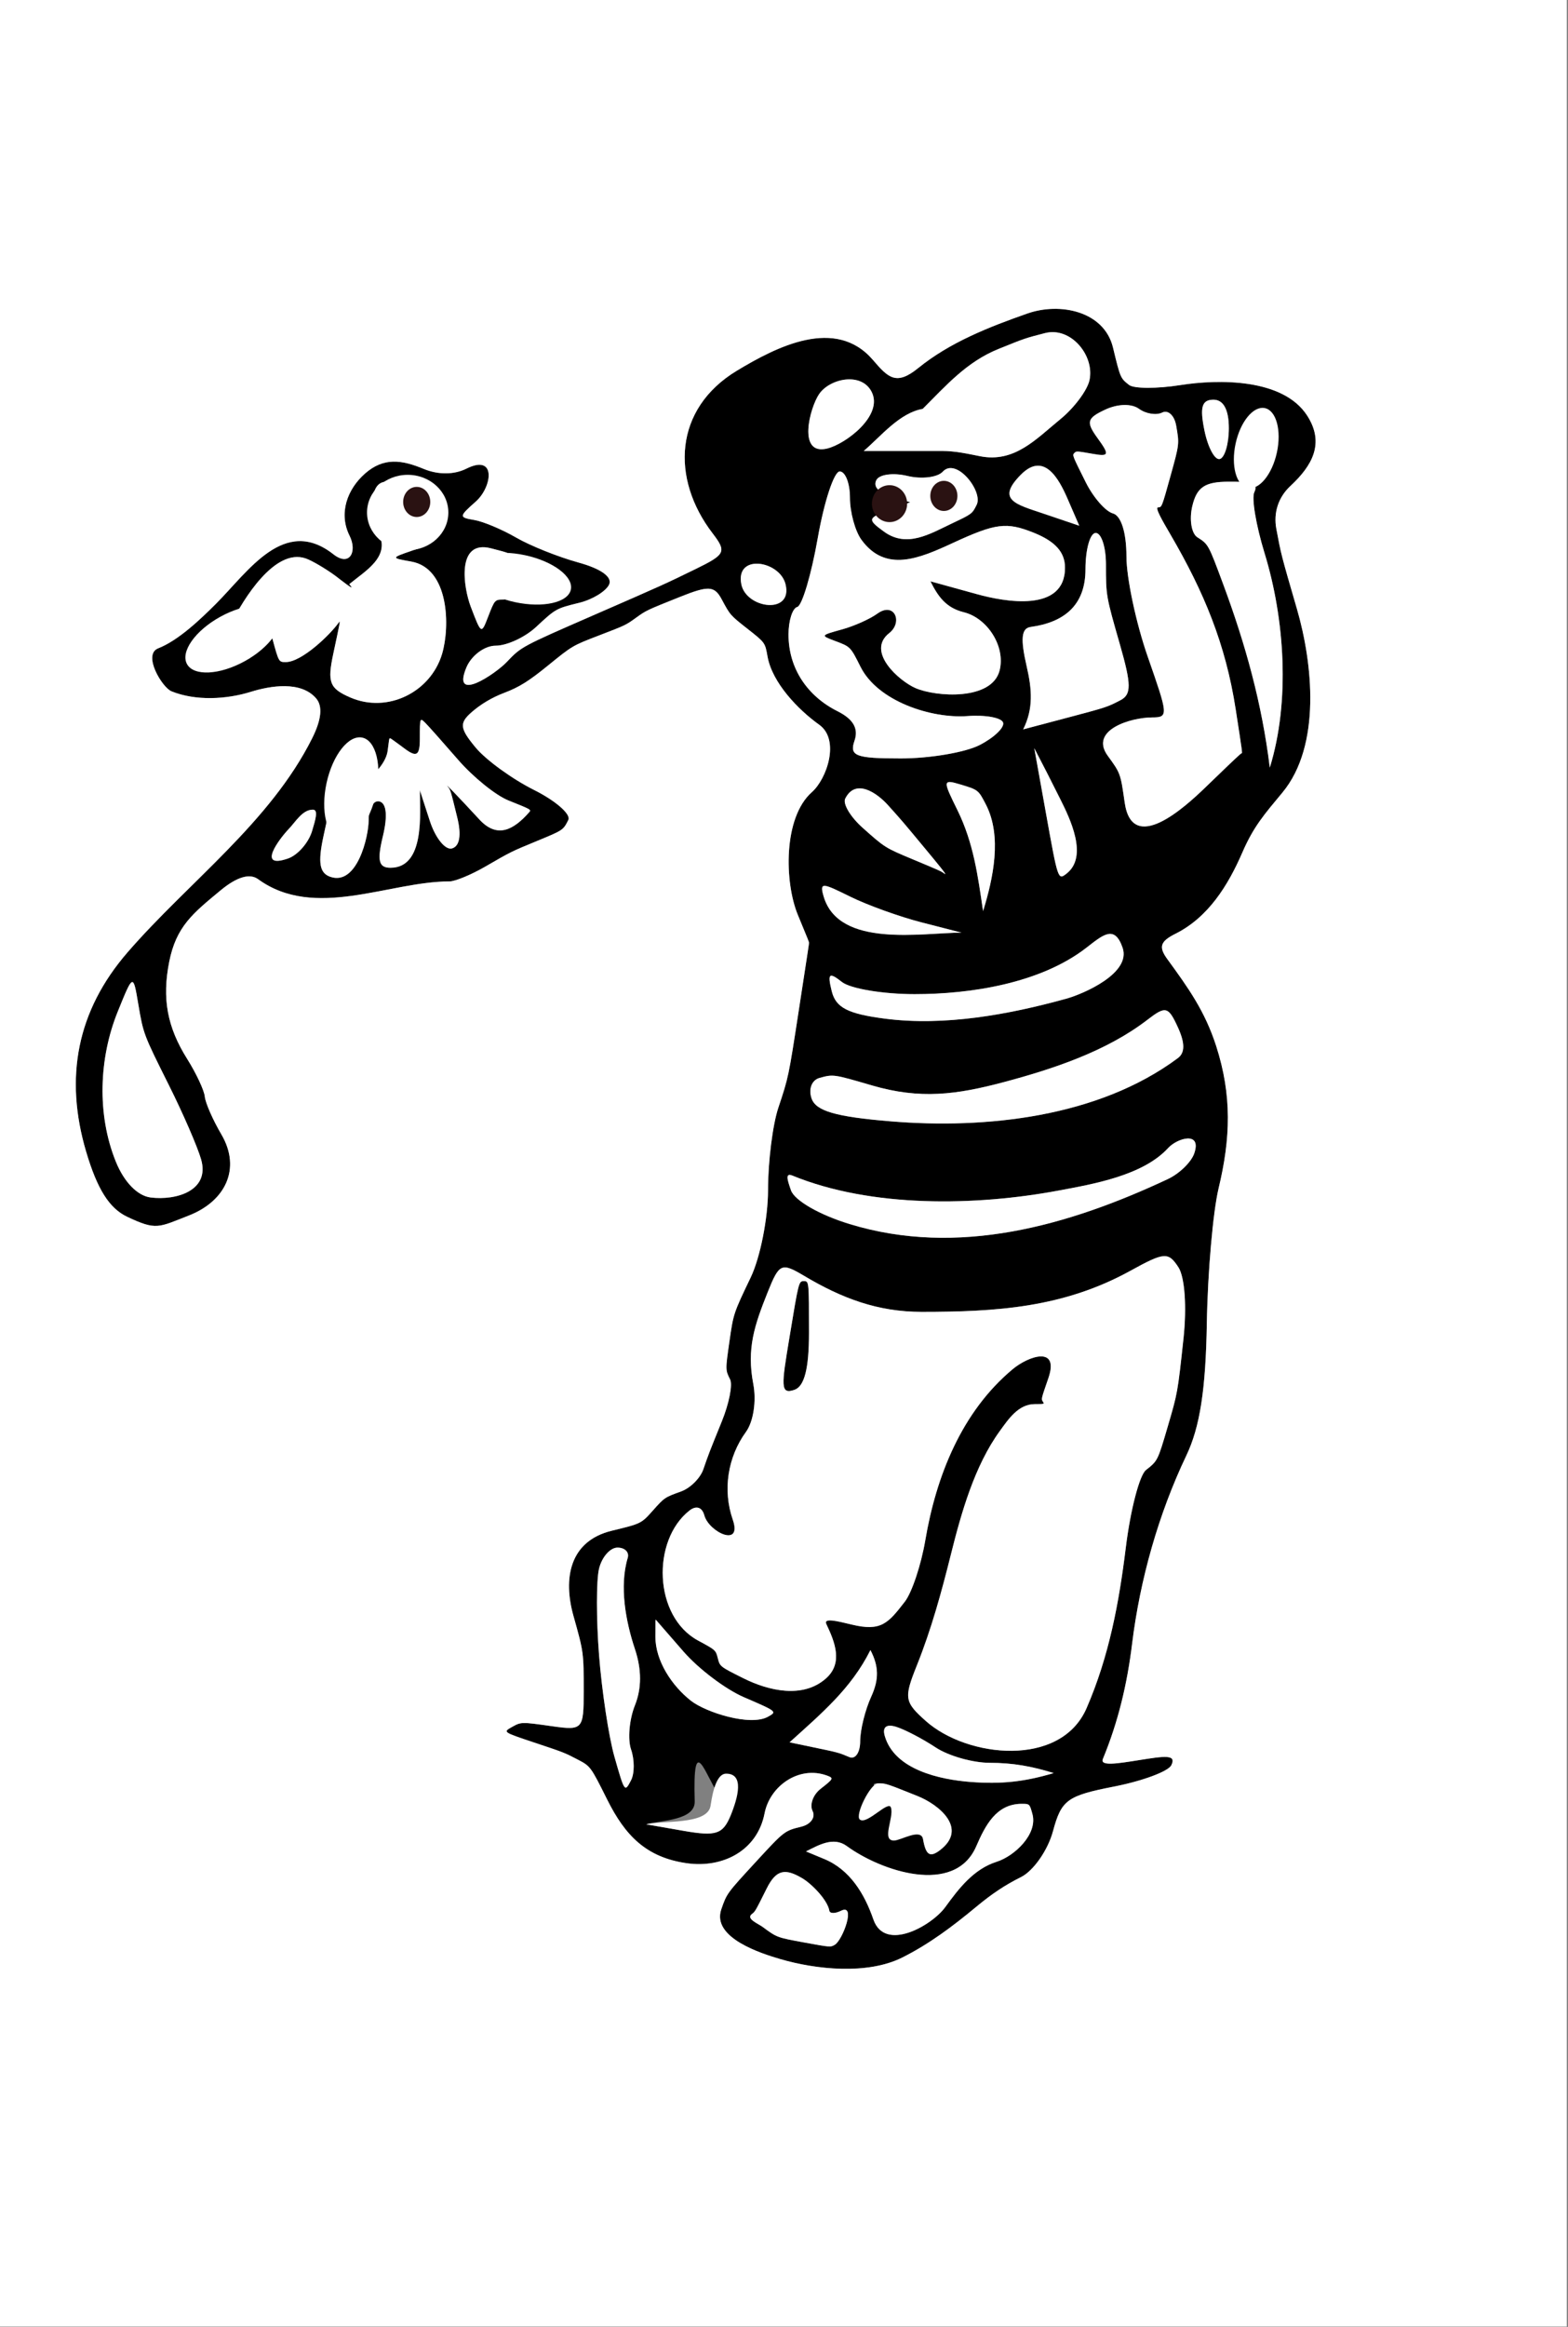 <?xml version="1.0" encoding="UTF-8" standalone="no"?>
<svg version="1.1" xmlns="http://www.w3.org/2000/svg" xmlns:xlink="http://www.w3.org/1999/xlink" width="153.12" height="227.04">
	<rect width="100%" height="100%" fill="#808080" stroke="none"/>
	<g id="dp_dp001">
		<path id="dp_path002" fill="black" fill-rule="evenodd" d="M 108.688,33.911 C 107.829,30.363 103.52,29.467 100.319,30.591 C 96.569,31.908 92.775,33.392 89.672,35.907 C 87.517,37.655 86.74,36.864 85.249,35.125 C 81.603,30.869 75.835,33.829 71.953,36.172 C 65.803,39.888 65.489,46.693 69.591,52.043 C 70.964,53.833 70.843,54.095 67.987,55.491 C 64.896,57 64.896,57 57.896,60.052 C 50.896,63.104 50.896,63.104 49.479,64.599 C 48.429,65.707 44.064,68.693 45.539,65.137 C 46.027,63.961 47.316,63 48.405,63 C 49.493,63 51.263,62.184 52.336,61.188 C 54.288,59.375 54.288,59.375 56.583,58.811 C 57.845,58.5 59.144,57.711 59.472,57.057 C 59.841,56.317 58.713,55.496 56.48,54.883 C 54.509,54.34 51.771,53.244 50.396,52.448 C 49.02,51.652 47.183,50.881 46.312,50.736 C 44.801,50.484 44.809,50.4 46.464,48.936 C 48.068,47.517 48.501,44.249 45.553,45.723 C 44.343,46.328 42.788,46.337 41.367,45.748 C 39.228,44.86 37.463,44.605 35.645,46.204 C 33.925,47.715 33.036,50.072 34.136,52.273 C 34.908,53.817 34.147,55.329 32.56,54.083 C 27.753,50.307 24.257,55.743 21.104,58.896 C 19.615,60.385 17.436,62.48 15.451,63.255 C 13.893,63.863 15.833,67.083 16.749,67.453 C 19.108,68.405 22.099,68.248 24.5,67.5 C 26.391,66.911 29.389,66.407 30.875,68.147 C 31.523,68.907 31.392,70.216 30.485,72.029 C 26.384,80.232 18.389,86.075 12.461,92.912 C 7.508,98.624 6.268,105.135 8.413,112.377 C 9.497,116.032 10.673,117.896 12.421,118.724 C 15.273,120.075 15.461,119.761 18.441,118.6 C 21.968,117.225 23.599,114.059 21.616,110.68 C 20.785,109.264 20.057,107.608 20,107 C 19.943,106.392 19.167,104.736 18.277,103.317 C 16.317,100.199 15.82,97.42 16.521,93.859 C 17.205,90.384 18.852,89.105 21.528,86.884 C 23.12,85.564 24.38,85.185 25.199,85.78 C 30.733,89.805 37.984,86 43.896,86 C 44.445,86 46.02,85.348 47.396,84.552 C 49.896,83.104 49.896,83.104 52.448,82.052 C 55,81 55,81 55.5,80 C 55.775,79.451 54.264,78.132 52.143,77.072 C 50.021,76.011 47.463,74.155 46.456,72.948 C 44.909,71.091 44.841,70.564 46.013,69.527 C 46.929,68.716 48.029,68.061 49.252,67.597 C 50.697,67.049 51.631,66.467 53.5,64.948 C 55.896,63 55.896,63 58.5,62 C 61.104,61 61.104,61 62.108,60.277 C 63.111,59.556 63.111,59.556 66.381,58.248 C 69.2,57.12 69.765,57.153 70.479,58.484 C 71.307,60.027 71.307,60.027 73.009,61.365 C 74.712,62.703 74.712,62.703 74.948,64.04 C 75.401,66.607 77.924,69.231 80,70.715 C 82.043,72.173 80.757,75.983 79.283,77.288 C 76.459,79.787 76.604,86.115 77.915,89.276 C 79,91.896 79,91.896 79,92 C 79,92.104 79,92.104 78,98.604 C 77,105.104 77,105.104 76,108.104 C 75.451,109.755 75,113.355 75,116.104 C 75,118.855 74.24,122.692 73.311,124.632 C 71.62,128.16 71.62,128.16 71.227,130.913 C 70.833,133.667 70.833,133.667 71.3,134.6 C 71.556,135.113 71.195,136.943 70.495,138.665 C 69.224,141.799 69.224,141.799 68.681,143.364 C 68.384,144.225 67.409,145.195 66.517,145.517 C 64.896,146.104 64.896,146.104 63.757,147.38 C 62.619,148.657 62.619,148.657 59.753,149.351 C 55.596,150.356 54.976,154.019 56,157.665 C 57,161.225 57,161.225 57,165.045 C 57,168.731 56.893,168.848 53.948,168.432 C 50.896,168 50.896,168 50,168.5 C 49.104,169 49.104,169 52.104,170 C 55.104,171 55.104,171 56.385,171.667 C 57.667,172.333 57.667,172.333 59.297,175.595 C 61.047,179.095 63.091,181.227 67.061,181.795 C 70.58,182.297 73.952,180.581 74.664,176.924 C 75.181,174.269 78.019,172.228 80.78,173.251 C 81.455,173.5 81.351,173.581 80.125,174.545 C 79.393,175.12 79.045,176.092 79.353,176.705 C 79.66,177.32 79.165,178.005 78.253,178.229 C 76.597,178.637 76.597,178.637 73.785,181.691 C 70.973,184.743 70.973,184.743 70.437,186.291 C 69.468,189.092 74.417,190.628 76.193,191.148 C 79.697,192.173 84.709,192.697 88.104,191 C 90.743,189.681 93.035,187.953 95.303,186.073 C 96.877,184.767 98.127,183.937 99.709,183.145 C 100.924,182.539 102.327,180.525 102.827,178.673 C 103.651,175.62 104.207,175.213 108.785,174.317 C 111.563,173.775 114.08,172.84 114.38,172.24 C 114.925,171.148 113.717,171.34 111.163,171.747 C 109.093,172.076 107.4,172.345 107.7,171.62 C 109.205,167.983 110.075,164.289 110.552,160.396 C 111.321,154.131 113.131,147.716 115.851,142.016 C 117.177,139.236 117.744,135.583 117.851,129.12 C 117.933,124.161 118.451,118.233 119,115.945 C 120.175,111.057 120.313,106.868 118.763,102.059 C 117.667,98.661 116.057,96.411 113.993,93.581 C 113.123,92.389 113.297,91.851 114.799,91.101 C 117.993,89.503 119.924,86.392 121.315,83.187 C 122.428,80.621 123.452,79.477 125.231,77.333 C 129.052,72.729 128.183,64.681 126.645,59.4 C 125.104,54.104 125.104,54.104 124.64,51.613 C 124.341,50.011 124.836,48.509 126.028,47.403 C 128.112,45.467 129.407,43.265 127.645,40.544 C 125.283,36.892 118.948,36.993 115.267,37.573 C 112.98,37.935 110.727,37.928 110.26,37.561 C 109.409,36.893 109.409,36.893 108.688,33.911 Z M 115.572,130.591 C 115.905,127.495 115.697,124.601 115.072,123.643 C 114.088,122.136 113.703,122.164 110.393,123.988 C 103.841,127.6 97.288,128 90,128 C 85.727,128 82.232,126.691 78.531,124.489 C 76.304,123.165 76.097,123.259 74.963,126.092 C 73.677,129.308 72.9,131.584 73.56,135.032 C 73.88,136.699 73.573,138.711 72.849,139.707 C 71.055,142.175 70.559,145.391 71.559,148.28 C 72.515,151.043 69.227,149.5 68.776,147.845 C 68.559,147.051 67.985,146.869 67.325,147.388 C 63.629,150.291 63.811,157.715 68.173,160.071 C 69.896,161 69.896,161 70.099,161.803 C 70.303,162.604 70.303,162.604 72.599,163.751 C 75.028,164.961 78.388,165.772 80.655,163.768 C 82.361,162.257 81.517,160.197 80.7,158.472 C 80.4,157.839 81.649,158.141 83.176,158.511 C 86.048,159.205 86.723,158.389 88.36,156.275 C 89.051,155.383 89.951,152.683 90.36,150.275 C 91.421,144.029 93.899,137.751 98.895,133.588 C 100.444,132.296 103.483,131.271 102.371,134.487 C 101.673,136.5 101.673,136.5 101.836,136.751 C 102,137 102,137 101.052,137 C 99.445,137 98.473,138.473 97.635,139.627 C 95.164,143.024 93.873,147.613 92.868,151.631 C 91.939,155.352 90.957,158.949 89.528,162.513 C 88.256,165.685 88.319,166.061 90.419,167.928 C 94.443,171.504 103.573,172.505 106.108,166.664 C 108.301,161.609 109.272,156.416 109.941,150.972 C 110.392,147.32 111.276,143.927 111.907,143.431 C 113.053,142.529 113.053,142.529 114.027,139.212 C 115,135.896 115,135.896 115.572,130.591 Z M 83,48.563 C 83,47.153 82.551,46 82,46 C 81.451,46 80.485,48.923 79.857,52.493 C 79.228,56.065 78.328,59.092 77.857,59.221 C 77.385,59.349 77,60.559 77,61.909 C 77,65.269 78.893,67.947 81.785,69.393 C 83.321,70.161 83.856,71.083 83.448,72.263 C 82.928,73.765 83.54,74 87.975,74 C 90.796,74 94.251,73.415 95.652,72.7 C 97.053,71.985 98.092,71.001 97.959,70.515 C 97.825,70.028 96.253,69.737 94.465,69.868 C 90.964,70.124 85.723,68.444 84.027,65.052 C 83.052,63.105 83.052,63.105 81.579,62.552 C 80.104,62 80.104,62 82.241,61.408 C 83.417,61.083 84.961,60.392 85.672,59.875 C 87.327,58.671 88.207,60.695 86.836,61.772 C 84.533,63.581 87.82,66.451 89.399,67.136 C 91.4,68.004 96.865,68.384 97.616,65.412 C 98.209,63.067 96.415,60.303 94.119,59.737 C 92.376,59.308 91.599,58.197 90.86,56.72 L 95.425,57.979 C 98.056,58.705 104,59.825 104,55.387 C 104,53.88 103.048,52.819 100.937,51.975 C 98.279,50.912 97.236,51.044 93.033,52.985 C 89.787,54.483 86.484,55.915 84.117,52.66 C 83.503,51.816 83,49.972 83,48.563 Z M 113.492,40.253 C 112.916,40.541 111.895,40.377 111.223,39.889 C 110.501,39.364 109.151,39.396 107.931,39.967 C 106.131,40.807 106.035,41.172 107.193,42.767 C 108.351,44.357 108.301,44.56 106.816,44.3 C 105.104,44 105.104,44 104.907,44.209 C 104.709,44.42 104.709,44.42 106.039,47.079 C 106.771,48.54 107.96,49.899 108.684,50.096 C 109.48,50.313 110,51.967 110,54.28 C 110,56.383 110.933,60.781 112.073,64.052 C 114.052,69.727 114.147,70 112.521,70 C 110.457,70 106.337,71.213 108.177,73.744 C 109.423,75.456 109.423,75.456 109.828,78.296 C 110.565,83.455 115.703,78.764 117.704,76.832 C 120.669,73.971 121.169,73.5 121.244,73.5 C 121.332,73.5 121.332,73.5 120.667,69.197 C 119.681,62.833 117.571,57.769 114.323,52.197 C 113.457,50.713 112.751,49.5 113.101,49.5 C 113.453,49.5 113.453,49.5 114.313,46.405 C 115.172,43.312 115.172,43.312 114.856,41.521 C 114.683,40.536 114.069,39.965 113.492,40.253 Z M 40.197,49.448 C 38.5,47 38.5,47 37.751,47 C 35.737,47 36.401,50.884 36.96,51.972 C 38.168,54.324 35.691,55.687 34.104,57 C 35.001,57.979 32.987,56.353 32.749,56.181 C 31.752,55.456 30.449,54.693 29.855,54.488 C 26.809,53.433 23.715,58.571 22.645,60.711 C 22.312,61.376 22.683,62.163 23.468,62.46 C 24.896,63 24.896,63 24.835,63.251 C 24.773,63.5 24.773,63.5 25.387,61.803 L 26,60.104 L 26.612,62.352 C 27.224,64.6 27.224,64.6 27.903,64.6 C 29.465,64.6 32.227,61.944 33.073,60.751 C 33.251,60.5 33.251,60.5 32.551,63.765 C 31.948,66.577 32.176,67.171 34.203,68.051 C 37.845,69.631 42.051,67.539 43.168,63.808 C 43.964,61.147 43.872,55.448 40.156,54.792 C 38.185,54.444 38.185,54.436 40.14,53.759 C 42.112,53.077 42.112,53.077 42.004,52.487 C 41.944,52.161 41.132,50.795 40.197,49.448 Z M 106.391,37.097 C 106.911,34.701 104.577,31.852 102.052,32.5 C 100.104,33 100.104,33 97.5,34.052 C 94.415,35.299 92.412,37.588 90.104,39.896 C 87.844,40.287 86.039,42.552 84.348,44 C 86.899,44 89.449,44 92,44 C 93.268,44 94.464,44.268 95.712,44.515 C 99.071,45.177 101.168,42.844 103.552,40.896 C 104.899,39.796 106.176,38.087 106.391,37.097 Z M 115.024,103.237 C 115.724,102.717 115.724,101.765 115.024,100.237 C 114.088,98.193 113.832,98.129 112.052,99.5 C 108.067,102.569 102.865,104.293 98.073,105.571 C 93.38,106.821 89.863,107.283 85.137,105.903 C 81.379,104.805 81.379,104.805 80.033,105.173 C 79.273,105.38 78.935,106.253 79.253,107.177 C 79.679,108.405 81.605,108.963 86.963,109.408 C 96.281,110.18 107.267,109.009 115.024,103.237 Z M 44.752,74.152 C 43.296,72.476 41.856,70.856 41.552,70.552 C 41,70 41,70 41,72.072 C 41,73.707 40.695,73.917 39.552,73.072 C 38.104,72 38.104,72 38.052,72.052 C 38,72.104 38,72.104 37.856,73.248 C 37.609,75.203 34.473,77.403 32.712,78.037 C 32.319,78.177 32.319,78.177 31.581,81.62 C 31.032,84.183 31.204,85.185 32.253,85.549 C 34.861,86.452 36,81.657 36,80.007 C 36,78.853 36.481,78.04 37.069,78.201 C 37.745,78.385 37.864,79.628 37.392,81.58 C 36.812,83.979 36.976,84.667 38.131,84.667 C 41.523,84.667 41,79.327 41,77.104 L 41.976,80.104 C 42.512,81.755 43.483,82.96 44.132,82.783 C 44.884,82.577 45.075,81.488 44.656,79.783 C 44,77.104 44,77.104 43.751,76.784 C 43.5,76.464 43.772,76.743 44.303,77.284 C 44.744,77.736 45.873,78.937 46.812,79.955 C 48.552,81.84 50.139,80.992 51.675,79.251 C 51.896,79 51.896,79 49.648,78.1 C 48.412,77.605 46.208,75.828 44.752,74.152 Z M 116.62,112.543 C 117.387,110.327 114.957,111.045 114.069,112.017 C 111.612,114.703 106.737,115.536 103.376,116.163 C 95.299,117.672 85.12,117.871 77.372,114.7 C 76.639,114.4 76.908,115.18 77.239,116.132 C 77.584,117.131 80.013,118.529 82.971,119.432 C 93.543,122.66 104.303,119.607 114.043,115.043 C 115.167,114.516 116.327,113.392 116.62,112.543 Z M 16.5,105.896 C 14,100.896 14,100.896 13.5,97.948 C 13,95 13,95 11.5,98.7 C 9.655,103.253 9.453,108.753 11.311,113.341 C 12.12,115.337 13.423,116.677 14.711,116.839 C 17.189,117.148 20.519,116.189 19.64,113.128 C 19.288,111.9 17.875,108.645 16.5,105.896 Z M 108,55.069 C 108,53.381 107.551,52 107,52 C 106.451,52 106,53.596 106,55.547 C 106,59.02 103.967,60.715 100.652,61.172 C 99.736,61.297 99.635,62.323 100.265,65.049 C 100.779,67.271 100.924,69.153 99.917,71.165 L 104.011,70.083 C 108.104,69 108.104,69 109.416,68.319 C 110.495,67.757 110.485,66.793 109.364,62.887 C 108,58.137 108,58.137 108,55.069 Z M 122.488,48.025 C 123,47 121.716,47 120,47 C 117.668,47 116.873,47.528 116.433,49.376 C 116.121,50.683 116.347,52.056 116.933,52.428 C 118,53.104 118,53.104 119.448,57 C 121.639,62.895 123.236,68.665 124,74.896 C 126.001,68.432 125.457,60.385 123.488,53.973 C 122.656,51.265 122.205,48.589 122.488,48.025 Z M 100.819,177 C 100.545,176 100.545,176 99.773,176 C 97.268,176 96.199,178.152 95.332,180.147 C 93.224,185.004 86.037,182.565 82.697,180.125 C 81.383,179.164 79.936,180.032 78.709,180.645 L 80.491,181.384 C 82.991,182.421 84.419,184.764 85.289,187.281 C 86.407,190.507 90.993,187.884 92.309,186.075 C 93.637,184.249 95.087,182.36 97.331,181.651 C 99.055,181.105 101.355,178.967 100.819,177 Z M 109.623,92.467 C 108.831,90.176 107.689,91.239 106.052,92.5 C 101.583,95.943 94.813,97 89.312,97 C 86.24,97 83.048,96.467 82.217,95.815 C 80.957,94.824 80.792,94.971 81.22,96.705 C 81.616,98.315 82.783,98.919 86.417,99.391 C 92.227,100.145 98.501,98.995 104.104,97.448 C 105.803,96.979 110.487,94.96 109.623,92.467 Z M 61.3,152 C 61.465,151.449 61.015,151 60.3,151 C 59.585,151 58.775,151.924 58.5,153.052 C 58.225,154.181 58.225,157.983 58.5,161.5 C 58.775,165.017 59.451,169.471 60,171.396 C 61,174.896 61,174.896 61.625,173.697 C 61.969,173.039 61.969,171.689 61.625,170.697 C 61.281,169.707 61.451,167.771 62,166.396 C 62.667,164.729 62.667,162.896 62,160.896 C 61.105,158.211 60.465,154.783 61.3,152 Z M 95.376,49.249 C 96.023,47.953 93.387,44.579 92.061,46.023 C 91.545,46.585 89.989,46.772 88.605,46.436 C 87.22,46.101 85.856,46.287 85.576,46.848 C 84.903,48.193 88.105,48.767 88.896,49 L 86.739,49.803 C 84.731,50.551 84.701,50.692 86.32,51.869 C 88.56,53.499 90.817,52.087 92.965,51.069 C 94.931,50.14 94.931,50.14 95.376,49.249 Z M 78.323,183.251 C 76.717,182.311 75.823,182.356 74.875,184.251 C 73.751,186.5 73.751,186.5 73.427,186.751 C 72.82,187.22 74.011,187.668 74.487,188.02 C 75.868,189.039 75.868,189.039 78.487,189.52 C 81.104,190 81.104,190 81.524,189.751 C 82.283,189.297 83.631,185.685 82.133,186.433 C 81.553,186.723 81.039,186.72 80.988,186.428 C 80.804,185.368 79.256,183.796 78.323,183.251 Z M 91.371,170.5 C 90.124,169.675 88.405,168.775 87.552,168.5 C 86.564,168.181 86.145,168.503 86.401,169.383 C 87.36,172.681 91.771,173.628 94.756,173.864 C 97.78,174.101 100.051,173.847 102.896,173 C 100.761,172.339 98.919,172 96.652,172 C 94.993,172 92.617,171.325 91.371,170.5 Z M 85.073,165.552 C 85.855,163.847 85.817,162.572 85,161 C 83.113,164.773 80.209,167.189 77.104,170 L 79.5,170.5 C 81.896,171 81.896,171 82.948,171.443 C 83.527,171.685 84,170.987 84,169.891 C 84,168.793 84.483,166.841 85.073,165.552 Z M 85.125,38.249 C 84.136,36.272 81.056,36.919 80,38.437 C 79.091,39.744 77.824,44.489 80.783,43.761 C 82.592,43.316 86.273,40.547 85.125,38.249 Z M 86.707,78.552 C 85.655,77.385 83.553,75.895 82.539,77.923 C 82.284,78.431 83.056,79.716 84.253,80.78 C 86.428,82.715 86.428,82.715 89.163,83.857 C 91.896,85 91.896,85 92.24,85.251 C 92.584,85.5 91.576,84.287 90.344,82.803 C 88.104,80.104 88.104,80.104 86.707,78.552 Z M 66.752,161.152 C 64.104,158.104 64.104,158.104 64.052,158.052 C 64,158 64,158 64,159.681 C 64,162.065 65.62,164.487 67.468,165.939 C 68.905,167.068 73.26,168.471 75,167.5 C 75.896,167 75.896,167 72.648,165.6 C 70.861,164.831 68.208,162.828 66.752,161.152 Z M 49.284,54.251 C 49.896,54 49.896,54 47.948,53.5 C 44.528,52.623 45.263,57.336 45.965,59.181 C 47,61.896 47,61.896 47.657,60.197 C 48.316,58.5 48.316,58.5 49.187,58.5 C 49.665,58.5 49.747,57.6 49.365,56.5 C 48.984,55.4 48.948,54.388 49.284,54.251 Z M 96.268,78.483 C 95.535,77.069 95.535,77.069 93.768,76.535 C 92,76 92.107,76.216 93.5,79.052 C 95.067,82.239 95.489,85.425 96,88.896 C 96.98,85.733 97.885,81.603 96.268,78.483 Z M 90,90 C 87.857,89.451 84.731,88.325 83.052,87.5 C 80.359,86.176 80,86 80.431,87.465 C 81.92,92.54 90.076,91 93.896,91 Z M 89.585,175.235 C 86.5,174 86.5,174 85.749,174 C 85,174 85.349,174.275 85.868,174.684 C 86.563,175.231 86.792,175.572 87.013,176.384 C 87.291,177.4 87.291,177.4 88.533,177.4 C 89.217,177.4 89.94,178.329 90.141,179.465 C 90.417,181.035 90.828,181.277 91.849,180.476 C 94.509,178.385 91.704,176.081 89.585,175.235 Z M 104.256,48.677 C 103.419,46.748 101.969,44.025 99.7,46.307 C 97.253,48.768 99.172,49.193 101.896,50.113 L 105.392,51.295 Z M 103.552,78 C 102.715,76.325 101.869,74.657 101,73 L 102.159,79.447 C 103.319,85.893 103.319,85.893 104.159,85.232 C 106.293,83.555 104.477,79.849 103.552,78 Z M 71.347,177.14 C 72.089,175.348 71.119,176.464 70.117,175 C 68.869,173.176 67.632,168.815 67.841,175.751 C 67.897,177.612 64.627,177.599 63.104,178 L 66.781,178.64 C 69.921,179.187 70.588,178.968 71.347,177.14 Z M 76.708,57 C 76.143,54.705 71.8,53.984 72.392,57 C 72.86,59.388 77.449,60.013 76.708,57 Z M 120,41.773 C 120,39.975 119.473,39 118.5,39 C 117.361,39 117.149,39.727 117.62,42.013 C 117.96,43.669 118.635,44.917 119.12,44.785 C 119.604,44.653 120,43.297 120,41.773 Z M 30.475,81.084 C 30.819,79.937 31.1,79 30.549,79 C 29.535,79 28.875,80.176 28.2,80.881 C 27.313,81.807 24.996,84.848 28.125,83.764 C 29.073,83.436 30.131,82.229 30.475,81.084 Z "/>
		<path id="dp_path003" fill="black" fill-rule="evenodd" d="M 79,130.057 C 79,125 79,125 78.5,125 C 78,125 78,125 77.084,130.548 C 76.32,135.171 76.167,136.096 77.584,135.605 C 78.555,135.269 79,133.524 79,130.057 Z "/>
		<path id="dp_path004" fill="white" fill-rule="evenodd" d="M 153,113.5 L 153,0 C 102,0 51,0 0,0 C 0,75.667 0,151.333 0,227 C 51,227 102,227 153,227 Z M 108.688,33.911 C 107.829,30.363 103.52,29.467 100.319,30.591 C 96.569,31.908 92.775,33.392 89.672,35.907 C 87.517,37.655 86.74,36.864 85.249,35.125 C 81.603,30.869 75.835,33.829 71.953,36.172 C 65.803,39.888 65.489,46.693 69.591,52.043 C 70.964,53.833 70.843,54.095 67.987,55.491 C 64.896,57 64.896,57 57.896,60.052 C 50.896,63.104 50.896,63.104 49.479,64.599 C 48.429,65.707 44.064,68.693 45.539,65.137 C 46.027,63.961 47.316,63 48.405,63 C 49.493,63 51.263,62.184 52.336,61.188 C 54.288,59.375 54.288,59.375 56.583,58.811 C 57.845,58.5 59.144,57.711 59.472,57.057 C 59.841,56.317 58.713,55.496 56.48,54.883 C 54.509,54.34 51.771,53.244 50.396,52.448 C 49.02,51.652 47.183,50.881 46.312,50.736 C 44.801,50.484 44.809,50.4 46.464,48.936 C 48.068,47.517 48.501,44.249 45.553,45.723 C 44.343,46.328 42.788,46.337 41.367,45.748 C 39.228,44.86 37.463,44.605 35.645,46.204 C 33.925,47.715 33.036,50.072 34.136,52.273 C 34.908,53.817 34.147,55.329 32.56,54.083 C 27.753,50.307 24.257,55.743 21.104,58.896 C 19.615,60.385 17.436,62.48 15.451,63.255 C 13.893,63.863 15.833,67.083 16.749,67.453 C 19.108,68.405 22.099,68.248 24.5,67.5 C 26.391,66.911 29.389,66.407 30.875,68.147 C 31.523,68.907 31.392,70.216 30.485,72.029 C 26.384,80.232 18.389,86.075 12.461,92.912 C 7.508,98.624 6.268,105.135 8.413,112.377 C 9.497,116.032 10.673,117.896 12.421,118.724 C 15.273,120.075 15.461,119.761 18.441,118.6 C 21.968,117.225 23.599,114.059 21.616,110.68 C 20.785,109.264 20.057,107.608 20,107 C 19.943,106.392 19.167,104.736 18.277,103.317 C 16.317,100.199 15.82,97.42 16.521,93.859 C 17.205,90.384 18.852,89.105 21.528,86.884 C 23.12,85.564 24.38,85.185 25.199,85.78 C 30.733,89.805 37.984,86 43.896,86 C 44.445,86 46.02,85.348 47.396,84.552 C 49.896,83.104 49.896,83.104 52.448,82.052 C 55,81 55,81 55.5,80 C 55.775,79.451 54.264,78.132 52.143,77.072 C 50.021,76.011 47.463,74.155 46.456,72.948 C 44.909,71.091 44.841,70.564 46.013,69.527 C 46.929,68.716 48.029,68.061 49.252,67.597 C 50.697,67.049 51.631,66.467 53.5,64.948 C 55.896,63 55.896,63 58.5,62 C 61.104,61 61.104,61 62.108,60.277 C 63.111,59.556 63.111,59.556 66.381,58.248 C 69.2,57.12 69.765,57.153 70.479,58.484 C 71.307,60.027 71.307,60.027 73.009,61.365 C 74.712,62.703 74.712,62.703 74.948,64.04 C 75.401,66.607 77.924,69.231 80,70.715 C 82.043,72.173 80.757,75.983 79.283,77.288 C 76.459,79.787 76.604,86.115 77.915,89.276 C 79,91.896 79,91.896 79,92 C 79,92.104 79,92.104 78,98.604 C 77,105.104 77,105.104 76,108.104 C 75.451,109.755 75,113.355 75,116.104 C 75,118.855 74.24,122.692 73.311,124.632 C 71.62,128.16 71.62,128.16 71.227,130.913 C 70.833,133.667 70.833,133.667 71.3,134.6 C 71.556,135.113 71.195,136.943 70.495,138.665 C 69.224,141.799 69.224,141.799 68.681,143.364 C 68.384,144.225 67.409,145.195 66.517,145.517 C 64.896,146.104 64.896,146.104 63.757,147.38 C 62.619,148.657 62.619,148.657 59.753,149.351 C 55.596,150.356 54.976,154.019 56,157.665 C 57,161.225 57,161.225 57,165.045 C 57,168.731 56.893,168.848 53.948,168.432 C 50.896,168 50.896,168 50,168.5 C 49.104,169 49.104,169 52.104,170 C 55.104,171 55.104,171 56.385,171.667 C 57.667,172.333 57.667,172.333 59.297,175.595 C 61.047,179.095 63.091,181.227 67.061,181.795 C 70.58,182.297 73.952,180.581 74.664,176.924 C 75.181,174.269 78.019,172.228 80.78,173.251 C 81.455,173.5 81.351,173.581 80.125,174.545 C 79.393,175.12 79.045,176.092 79.353,176.705 C 79.66,177.32 79.165,178.005 78.253,178.229 C 76.597,178.637 76.597,178.637 73.785,181.691 C 70.973,184.743 70.973,184.743 70.437,186.291 C 69.468,189.092 74.417,190.628 76.193,191.148 C 79.697,192.173 84.709,192.697 88.104,191 C 90.743,189.681 93.035,187.953 95.303,186.073 C 96.877,184.767 98.127,183.937 99.709,183.145 C 100.924,182.539 102.327,180.525 102.827,178.673 C 103.651,175.62 104.207,175.213 108.785,174.317 C 111.563,173.775 114.08,172.84 114.38,172.24 C 114.925,171.148 113.717,171.34 111.163,171.747 C 109.093,172.076 107.4,172.345 107.7,171.62 C 109.205,167.983 110.075,164.289 110.552,160.396 C 111.321,154.131 113.131,147.716 115.851,142.016 C 117.177,139.236 117.744,135.583 117.851,129.12 C 117.933,124.161 118.451,118.233 119,115.945 C 120.175,111.057 120.313,106.868 118.763,102.059 C 117.667,98.661 116.057,96.411 113.993,93.581 C 113.123,92.389 113.297,91.851 114.799,91.101 C 117.993,89.503 119.924,86.392 121.315,83.187 C 122.428,80.621 123.452,79.477 125.231,77.333 C 129.052,72.729 128.183,64.681 126.645,59.4 C 125.104,54.104 125.104,54.104 124.64,51.613 C 124.341,50.011 124.836,48.509 126.028,47.403 C 128.112,45.467 129.407,43.265 127.645,40.544 C 125.283,36.892 118.948,36.993 115.267,37.573 C 112.98,37.935 110.727,37.928 110.26,37.561 C 109.409,36.893 109.409,36.893 108.688,33.911 Z "/>
		<path id="dp_path005" fill="white" fill-rule="evenodd" d="M 115.572,130.591 C 115.905,127.495 115.697,124.601 115.072,123.643 C 114.088,122.136 113.703,122.164 110.393,123.988 C 103.841,127.6 97.288,128 90,128 C 85.727,128 82.232,126.691 78.531,124.489 C 76.304,123.165 76.097,123.259 74.963,126.092 C 73.677,129.308 72.9,131.584 73.56,135.032 C 73.88,136.699 73.573,138.711 72.849,139.707 C 71.055,142.175 70.559,145.391 71.559,148.28 C 72.515,151.043 69.227,149.5 68.776,147.845 C 68.559,147.051 67.985,146.869 67.325,147.388 C 63.629,150.291 63.811,157.715 68.173,160.071 C 69.896,161 69.896,161 70.099,161.803 C 70.303,162.604 70.303,162.604 72.599,163.751 C 75.028,164.961 78.388,165.772 80.655,163.768 C 82.361,162.257 81.517,160.197 80.7,158.472 C 80.4,157.839 81.649,158.141 83.176,158.511 C 86.048,159.205 86.723,158.389 88.36,156.275 C 89.051,155.383 89.951,152.683 90.36,150.275 C 91.421,144.029 93.899,137.751 98.895,133.588 C 100.444,132.296 103.483,131.271 102.371,134.487 C 101.673,136.5 101.673,136.5 101.836,136.751 C 102,137 102,137 101.052,137 C 99.445,137 98.473,138.473 97.635,139.627 C 95.164,143.024 93.873,147.613 92.868,151.631 C 91.939,155.352 90.957,158.949 89.528,162.513 C 88.256,165.685 88.319,166.061 90.419,167.928 C 94.443,171.504 103.573,172.505 106.108,166.664 C 108.301,161.609 109.272,156.416 109.941,150.972 C 110.392,147.32 111.276,143.927 111.907,143.431 C 113.053,142.529 113.053,142.529 114.027,139.212 C 115,135.896 115,135.896 115.572,130.591 Z M 79,130.057 C 79,125 79,125 78.5,125 C 78,125 78,125 77.084,130.548 C 76.32,135.171 76.167,136.096 77.584,135.605 C 78.555,135.269 79,133.524 79,130.057 Z "/>
		<path id="dp_path006" fill="white" fill-rule="evenodd" d="M 83,48.563 C 83,47.153 82.551,46 82,46 C 81.451,46 80.485,48.923 79.857,52.493 C 79.228,56.065 78.328,59.092 77.857,59.221 C 77.385,59.349 77,60.559 77,61.909 C 77,65.269 78.893,67.947 81.785,69.393 C 83.321,70.161 83.856,71.083 83.448,72.263 C 82.928,73.765 83.54,74 87.975,74 C 90.796,74 94.251,73.415 95.652,72.7 C 97.053,71.985 98.092,71.001 97.959,70.515 C 97.825,70.028 96.253,69.737 94.465,69.868 C 90.964,70.124 85.723,68.444 84.027,65.052 C 83.052,63.105 83.052,63.105 81.579,62.552 C 80.104,62 80.104,62 82.241,61.408 C 83.417,61.083 84.961,60.392 85.672,59.875 C 87.327,58.671 88.207,60.695 86.836,61.772 C 84.533,63.581 87.82,66.451 89.399,67.136 C 91.4,68.004 96.865,68.384 97.616,65.412 C 98.209,63.067 96.415,60.303 94.119,59.737 C 92.376,59.308 91.599,58.197 90.86,56.72 L 95.425,57.979 C 98.056,58.705 104,59.825 104,55.387 C 104,53.88 103.048,52.819 100.937,51.975 C 98.279,50.912 97.236,51.044 93.033,52.985 C 89.787,54.483 86.484,55.915 84.117,52.66 C 83.503,51.816 83,49.972 83,48.563 Z "/>
		<path id="dp_path007" fill="white" fill-rule="evenodd" d="M 113.492,40.253 C 112.916,40.541 111.895,40.377 111.223,39.889 C 110.501,39.364 109.151,39.396 107.931,39.967 C 106.131,40.807 106.035,41.172 107.193,42.767 C 108.351,44.357 108.301,44.56 106.816,44.3 C 105.104,44 105.104,44 104.907,44.209 C 104.709,44.42 104.709,44.42 106.039,47.079 C 106.771,48.54 107.96,49.899 108.684,50.096 C 109.48,50.313 110,51.967 110,54.28 C 110,56.383 110.933,60.781 112.073,64.052 C 114.052,69.727 114.147,70 112.521,70 C 110.457,70 106.337,71.213 108.177,73.744 C 109.423,75.456 109.423,75.456 109.828,78.296 C 110.565,83.455 115.703,78.764 117.704,76.832 C 120.669,73.971 121.169,73.5 121.244,73.5 C 121.332,73.5 121.332,73.5 120.667,69.197 C 119.681,62.833 117.571,57.769 114.323,52.197 C 113.457,50.713 112.751,49.5 113.101,49.5 C 113.453,49.5 113.453,49.5 114.313,46.405 C 115.172,43.312 115.172,43.312 114.856,41.521 C 114.683,40.536 114.069,39.965 113.492,40.253 Z "/>
		<path id="dp_path008" fill="white" fill-rule="evenodd" d="M 40.197,49.448 C 38.5,47 38.5,47 37.751,47 C 35.737,47 36.401,50.884 36.96,51.972 C 38.168,54.324 35.691,55.687 34.104,57 C 35.001,57.979 32.987,56.353 32.749,56.181 C 31.752,55.456 30.449,54.693 29.855,54.488 C 26.809,53.433 23.715,58.571 22.645,60.711 C 22.312,61.376 22.683,62.163 23.468,62.46 C 24.896,63 24.896,63 24.835,63.251 C 24.773,63.5 24.773,63.5 25.387,61.803 L 26,60.104 L 26.612,62.352 C 27.224,64.6 27.224,64.6 27.903,64.6 C 29.465,64.6 32.227,61.944 33.073,60.751 C 33.251,60.5 33.251,60.5 32.551,63.765 C 31.948,66.577 32.176,67.171 34.203,68.051 C 37.845,69.631 42.051,67.539 43.168,63.808 C 43.964,61.147 43.872,55.448 40.156,54.792 C 38.185,54.444 38.185,54.436 40.14,53.759 C 42.112,53.077 42.112,53.077 42.004,52.487 C 41.944,52.161 41.132,50.795 40.197,49.448 Z "/>
		<path id="dp_path009" fill="white" fill-rule="evenodd" d="M 106.391,37.097 C 106.911,34.701 104.577,31.852 102.052,32.5 C 100.104,33 100.104,33 97.5,34.052 C 94.415,35.299 92.412,37.588 90.104,39.896 C 87.844,40.287 86.039,42.552 84.348,44 C 86.899,44 89.449,44 92,44 C 93.268,44 94.464,44.268 95.712,44.515 C 99.071,45.177 101.168,42.844 103.552,40.896 C 104.899,39.796 106.176,38.087 106.391,37.097 Z "/>
		<path id="dp_path010" fill="white" fill-rule="evenodd" d="M 115.024,103.237 C 115.724,102.717 115.724,101.765 115.024,100.237 C 114.088,98.193 113.832,98.129 112.052,99.5 C 108.067,102.569 102.865,104.293 98.073,105.571 C 93.38,106.821 89.863,107.283 85.137,105.903 C 81.379,104.805 81.379,104.805 80.033,105.173 C 79.273,105.38 78.935,106.253 79.253,107.177 C 79.679,108.405 81.605,108.963 86.963,109.408 C 96.281,110.18 107.267,109.009 115.024,103.237 Z "/>
		<path id="dp_path011" fill="white" fill-rule="evenodd" d="M 44.752,74.152 C 43.296,72.476 41.856,70.856 41.552,70.552 C 41,70 41,70 41,72.072 C 41,73.707 40.695,73.917 39.552,73.072 C 38.104,72 38.104,72 38.052,72.052 C 38,72.104 38,72.104 37.856,73.248 C 37.609,75.203 34.473,77.403 32.712,78.037 C 32.319,78.177 32.319,78.177 31.581,81.62 C 31.032,84.183 31.204,85.185 32.253,85.549 C 34.861,86.452 36,81.657 36,80.007 C 36,78.853 36.481,78.04 37.069,78.201 C 37.745,78.385 37.864,79.628 37.392,81.58 C 36.812,83.979 36.976,84.667 38.131,84.667 C 41.523,84.667 41,79.327 41,77.104 L 41.976,80.104 C 42.512,81.755 43.483,82.96 44.132,82.783 C 44.884,82.577 45.075,81.488 44.656,79.783 C 44,77.104 44,77.104 43.751,76.784 C 43.5,76.464 43.772,76.743 44.303,77.284 C 44.744,77.736 45.873,78.937 46.812,79.955 C 48.552,81.84 50.139,80.992 51.675,79.251 C 51.896,79 51.896,79 49.648,78.1 C 48.412,77.605 46.208,75.828 44.752,74.152 Z "/>
		<path id="dp_path012" fill="white" fill-rule="evenodd" d="M 116.62,112.543 C 117.387,110.327 114.957,111.045 114.069,112.017 C 111.612,114.703 106.737,115.536 103.376,116.163 C 95.299,117.672 85.12,117.871 77.372,114.7 C 76.639,114.4 76.908,115.18 77.239,116.132 C 77.584,117.131 80.013,118.529 82.971,119.432 C 93.543,122.66 104.303,119.607 114.043,115.043 C 115.167,114.516 116.327,113.392 116.62,112.543 Z "/>
		<path id="dp_path013" fill="white" fill-rule="evenodd" d="M 16.5,105.896 C 14,100.896 14,100.896 13.5,97.948 C 13,95 13,95 11.5,98.7 C 9.655,103.253 9.453,108.753 11.311,113.341 C 12.12,115.337 13.423,116.677 14.711,116.839 C 17.189,117.148 20.519,116.189 19.64,113.128 C 19.288,111.9 17.875,108.645 16.5,105.896 Z "/>
		<path id="dp_path014" fill="white" fill-rule="evenodd" d="M 108,55.069 C 108,53.381 107.551,52 107,52 C 106.451,52 106,53.596 106,55.547 C 106,59.02 103.967,60.715 100.652,61.172 C 99.736,61.297 99.635,62.323 100.265,65.049 C 100.779,67.271 100.924,69.153 99.917,71.165 L 104.011,70.083 C 108.104,69 108.104,69 109.416,68.319 C 110.495,67.757 110.485,66.793 109.364,62.887 C 108,58.137 108,58.137 108,55.069 Z "/>
		<path id="dp_path015" fill="white" fill-rule="evenodd" d="M 122.488,48.025 C 123,47 121.716,47 120,47 C 117.668,47 116.873,47.528 116.433,49.376 C 116.121,50.683 116.347,52.056 116.933,52.428 C 118,53.104 118,53.104 119.448,57 C 121.639,62.895 123.236,68.665 124,74.896 C 126.001,68.432 125.457,60.385 123.488,53.973 C 122.656,51.265 122.205,48.589 122.488,48.025 Z "/>
		<path id="dp_path016" fill="white" fill-rule="evenodd" d="M 100.819,177 C 100.545,176 100.545,176 99.773,176 C 97.268,176 96.199,178.152 95.332,180.147 C 93.224,185.004 86.037,182.565 82.697,180.125 C 81.383,179.164 79.936,180.032 78.709,180.645 L 80.491,181.384 C 82.991,182.421 84.419,184.764 85.289,187.281 C 86.407,190.507 90.993,187.884 92.309,186.075 C 93.637,184.249 95.087,182.36 97.331,181.651 C 99.055,181.105 101.355,178.967 100.819,177 Z "/>
		<path id="dp_path017" fill="white" fill-rule="evenodd" d="M 109.623,92.467 C 108.831,90.176 107.689,91.239 106.052,92.5 C 101.583,95.943 94.813,97 89.312,97 C 86.24,97 83.048,96.467 82.217,95.815 C 80.957,94.824 80.792,94.971 81.22,96.705 C 81.616,98.315 82.783,98.919 86.417,99.391 C 92.227,100.145 98.501,98.995 104.104,97.448 C 105.803,96.979 110.487,94.96 109.623,92.467 Z "/>
		<path id="dp_path018" fill="white" fill-rule="evenodd" d="M 61.3,152 C 61.465,151.449 61.015,151 60.3,151 C 59.585,151 58.775,151.924 58.5,153.052 C 58.225,154.181 58.225,157.983 58.5,161.5 C 58.775,165.017 59.451,169.471 60,171.396 C 61,174.896 61,174.896 61.625,173.697 C 61.969,173.039 61.969,171.689 61.625,170.697 C 61.281,169.707 61.451,167.771 62,166.396 C 62.667,164.729 62.667,162.896 62,160.896 C 61.105,158.211 60.465,154.783 61.3,152 Z "/>
		<path id="dp_path019" fill="white" fill-rule="evenodd" d="M 95.376,49.249 C 96.023,47.953 93.387,44.579 92.061,46.023 C 91.545,46.585 89.989,46.772 88.605,46.436 C 87.22,46.101 85.856,46.287 85.576,46.848 C 84.903,48.193 88.105,48.767 88.896,49 L 86.739,49.803 C 84.731,50.551 84.701,50.692 86.32,51.869 C 88.56,53.499 90.817,52.087 92.965,51.069 C 94.931,50.14 94.931,50.14 95.376,49.249 Z "/>
		<path id="dp_path020" fill="white" fill-rule="evenodd" d="M 78.323,183.251 C 76.717,182.311 75.823,182.356 74.875,184.251 C 73.751,186.5 73.751,186.5 73.427,186.751 C 72.82,187.22 74.011,187.668 74.487,188.02 C 75.868,189.039 75.868,189.039 78.487,189.52 C 81.104,190 81.104,190 81.524,189.751 C 82.283,189.297 83.631,185.685 82.133,186.433 C 81.553,186.723 81.039,186.72 80.988,186.428 C 80.804,185.368 79.256,183.796 78.323,183.251 Z "/>
		<path id="dp_path021" fill="white" fill-rule="evenodd" d="M 91.371,170.5 C 90.124,169.675 88.405,168.775 87.552,168.5 C 86.564,168.181 86.145,168.503 86.401,169.383 C 87.36,172.681 91.771,173.628 94.756,173.864 C 97.78,174.101 100.051,173.847 102.896,173 C 100.761,172.339 98.919,172 96.652,172 C 94.993,172 92.617,171.325 91.371,170.5 Z "/>
		<path id="dp_path022" fill="white" fill-rule="evenodd" d="M 85.073,165.552 C 85.855,163.847 85.817,162.572 85,161 C 83.113,164.773 80.209,167.189 77.104,170 L 79.5,170.5 C 81.896,171 81.896,171 82.948,171.443 C 83.527,171.685 84,170.987 84,169.891 C 84,168.793 84.483,166.841 85.073,165.552 Z "/>
		<path id="dp_path023" fill="white" fill-rule="evenodd" d="M 85.125,38.249 C 84.136,36.272 81.056,36.919 80,38.437 C 79.091,39.744 77.824,44.489 80.783,43.761 C 82.592,43.316 86.273,40.547 85.125,38.249 Z "/>
		<path id="dp_path024" fill="white" fill-rule="evenodd" d="M 86.707,78.552 C 85.655,77.385 83.553,75.895 82.539,77.923 C 82.284,78.431 83.056,79.716 84.253,80.78 C 86.428,82.715 86.428,82.715 89.163,83.857 C 91.896,85 91.896,85 92.24,85.251 C 92.584,85.5 91.576,84.287 90.344,82.803 C 88.104,80.104 88.104,80.104 86.707,78.552 Z "/>
		<path id="dp_path025" fill="white" fill-rule="evenodd" d="M 66.752,161.152 C 64.104,158.104 64.104,158.104 64.052,158.052 C 64,158 64,158 64,159.681 C 64,162.065 65.62,164.487 67.468,165.939 C 68.905,167.068 73.26,168.471 75,167.5 C 75.896,167 75.896,167 72.648,165.6 C 70.861,164.831 68.208,162.828 66.752,161.152 Z "/>
		<path id="dp_path026" fill="white" fill-rule="evenodd" d="M 49.284,54.251 C 49.896,54 49.896,54 47.948,53.5 C 44.528,52.623 45.263,57.336 45.965,59.181 C 47,61.896 47,61.896 47.657,60.197 C 48.316,58.5 48.316,58.5 49.187,58.5 C 49.665,58.5 49.747,57.6 49.365,56.5 C 48.984,55.4 48.948,54.388 49.284,54.251 Z "/>
		<path id="dp_path027" fill="white" fill-rule="evenodd" d="M 96.268,78.483 C 95.535,77.069 95.535,77.069 93.768,76.535 C 92,76 92.107,76.216 93.5,79.052 C 95.067,82.239 95.489,85.425 96,88.896 C 96.98,85.733 97.885,81.603 96.268,78.483 Z "/>
		<path id="dp_path028" fill="white" fill-rule="evenodd" d="M 90,90 C 87.857,89.451 84.731,88.325 83.052,87.5 C 80.359,86.176 80,86 80.431,87.465 C 81.92,92.54 90.076,91 93.896,91 Z "/>
		<path id="dp_path029" fill="white" fill-rule="evenodd" d="M 89.585,175.235 C 86.5,174 86.5,174 85.749,174 C 85,174 83.449,177.127 83.968,177.536 C 84.663,178.083 86.792,175.572 87.013,176.384 C 87.291,177.4 86.053,179.584 87.296,179.584 C 87.98,179.584 89.94,178.329 90.141,179.465 C 90.417,181.035 90.828,181.277 91.849,180.476 C 94.509,178.385 91.704,176.081 89.585,175.235 Z "/>
		<path id="dp_path030" fill="white" fill-rule="evenodd" d="M 104.256,48.677 C 103.419,46.748 101.969,44.025 99.7,46.307 C 97.253,48.768 99.172,49.193 101.896,50.113 L 105.392,51.295 Z "/>
		<path id="dp_path031" fill="white" fill-rule="evenodd" d="M 103.552,78 C 102.715,76.325 101.869,74.657 101,73 L 102.159,79.447 C 103.319,85.893 103.319,85.893 104.159,85.232 C 106.293,83.555 104.477,79.849 103.552,78 Z "/>
		<path id="dp_path032" fill="white" fill-rule="evenodd" d="M 71.347,177.14 C 72.089,175.348 72.685,173.056 70.912,173.056 C 69.747,173.056 69.463,175.843 69.376,176.256 C 68.989,178.077 64.627,177.599 63.104,178 L 66.781,178.64 C 69.921,179.187 70.588,178.968 71.347,177.14 Z "/>
		<path id="dp_path033" fill="white" fill-rule="evenodd" d="M 76.708,57 C 76.143,54.705 71.8,53.984 72.392,57 C 72.86,59.388 77.449,60.013 76.708,57 Z "/>
		<path id="dp_path034" fill="white" fill-rule="evenodd" d="M 120,41.773 C 120,39.975 119.473,39 118.5,39 C 117.361,39 117.149,39.727 117.62,42.013 C 117.96,43.669 118.635,44.917 119.12,44.785 C 119.604,44.653 120,43.297 120,41.773 Z "/>
		<path id="dp_path035" fill="white" fill-rule="evenodd" d="M 30.475,81.084 C 30.819,79.937 31.1,79 30.549,79 C 29.535,79 28.875,80.176 28.2,80.881 C 27.313,81.807 24.996,84.848 28.125,83.764 C 29.073,83.436 30.131,82.229 30.475,81.084 Z "/>
		<path id="dp_path036" fill="#2a1212" fill-rule="evenodd" d="M 86.865,47.339 C 87.815,47.339 88.585,48.145 88.585,49.141 C 88.585,50.137 87.815,50.944 86.865,50.944 C 85.916,50.944 85.145,50.137 85.145,49.141 C 85.145,48.145 85.916,47.339 86.865,47.339 Z "/>
		<path id="dp_path037" fill="#2a1212" fill-rule="evenodd" d="M 92.171,46.917 C 92.901,46.917 93.495,47.575 93.495,48.387 C 93.495,49.199 92.901,49.856 92.171,49.856 C 91.44,49.856 90.847,49.199 90.847,48.387 C 90.847,47.575 91.44,46.917 92.171,46.917 Z "/>
		<path id="dp_path038" fill="white" fill-rule="evenodd" d="M 39.812,46.329 C 42.005,46.329 43.783,47.975 43.783,50.005 C 43.783,52.036 42.005,53.681 39.812,53.681 C 37.619,53.681 35.841,52.036 35.841,50.005 C 35.841,47.975 37.619,46.329 39.812,46.329 Z "/>
		<path id="dp_path039" fill="#2a1212" fill-rule="evenodd" d="M 40.693,47.505 C 41.424,47.505 42.017,48.163 42.017,48.975 C 42.017,49.787 41.424,50.444 40.693,50.444 C 39.963,50.444 39.369,49.787 39.369,48.975 C 39.369,48.163 39.963,47.505 40.693,47.505 Z "/>
		<path id="dp_path040" fill="white" fill-rule="evenodd" d="M 51.275,54.173 C 54.016,54.761 56.017,56.264 55.745,57.528 C 55.475,58.793 53.033,59.343 50.291,58.753 C 47.549,58.165 45.548,56.663 45.82,55.399 C 46.091,54.135 48.532,53.585 51.275,54.173 Z "/>
		<path id="dp_path041" fill="white" fill-rule="evenodd" d="M 21.513,60.179 C 23.968,58.825 26.493,58.7 27.153,59.896 C 27.812,61.093 26.357,63.16 23.901,64.513 C 21.445,65.867 18.921,65.993 18.261,64.796 C 17.603,63.6 19.057,61.532 21.513,60.179 Z "/>
		<path id="dp_path042" fill="white" fill-rule="evenodd" d="M 31.888,76.404 C 32.483,73.665 34.047,71.68 35.383,71.969 C 36.719,72.259 37.32,74.715 36.725,77.453 C 36.131,80.192 34.567,82.177 33.231,81.888 C 31.896,81.599 31.295,79.143 31.888,76.404 Z "/>
		<path id="dp_path043" fill="white" fill-rule="evenodd" d="M 120.661,43.279 C 121.128,41.127 122.409,39.579 123.521,39.82 C 124.635,40.061 125.159,42.001 124.692,44.153 C 124.225,46.304 122.944,47.853 121.831,47.612 C 120.719,47.371 120.193,45.429 120.661,43.279 Z "/>
	</g>
</svg>